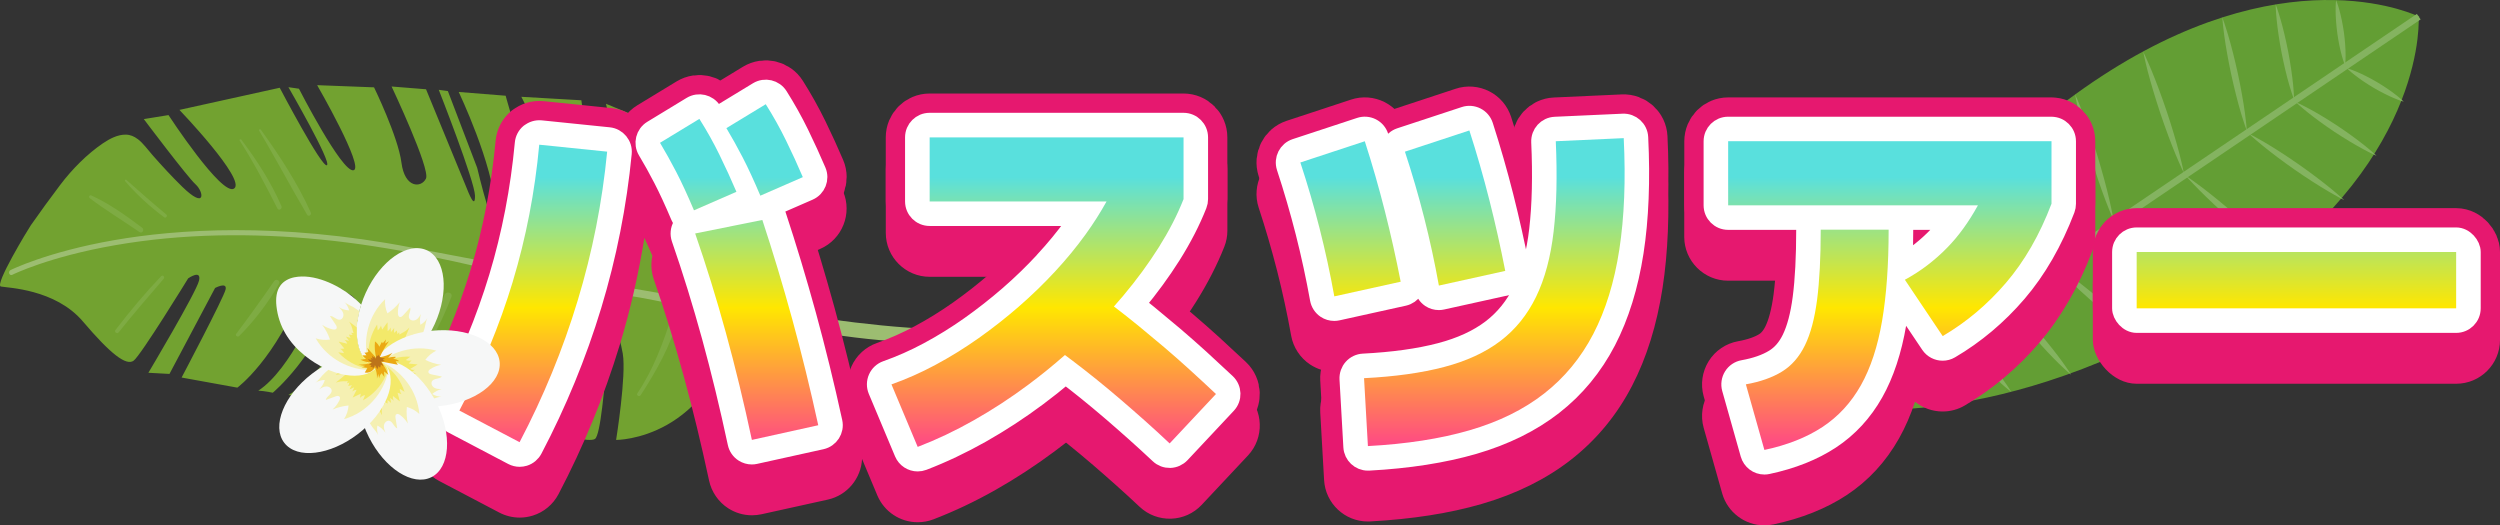 <?xml version="1.0" encoding="UTF-8"?>
<svg id="_レイヤー_2" data-name="レイヤー 2" xmlns="http://www.w3.org/2000/svg" xmlns:xlink="http://www.w3.org/1999/xlink" viewBox="0 0 712.71 149.77">
  <rect x="0" y="0" width="712.71" height="149.77" fill="#333333" stroke="none"/>
  <defs>
    <style>
      .cls-1 {
        fill: #f6f7f7;
      }

      .cls-1, .cls-2, .cls-3, .cls-4, .cls-5, .cls-6, .cls-7, .cls-8, .cls-9, .cls-10, .cls-11, .cls-12, .cls-13, .cls-14, .cls-15, .cls-16, .cls-17, .cls-18, .cls-19, .cls-20, .cls-21, .cls-22, .cls-23 {
        stroke-width: 0px;
      }

      .cls-2 {
        fill: #639e34;
      }

      .cls-3 {
        fill: url(#_名称未設定グラデーション_99-11);
      }

      .cls-4 {
        fill: #f3e96a;
      }

      .cls-5 {
        fill: url(#_名称未設定グラデーション_99-5);
      }

      .cls-6 {
        fill: url(#_名称未設定グラデーション_99-10);
      }

      .cls-7 {
        fill: #bc741a;
      }

      .cls-8 {
        fill: url(#_名称未設定グラデーション_99-4);
      }

      .cls-9 {
        fill: #9cbd71;
      }

      .cls-10 {
        fill: #84b360;
      }

      .cls-11 {
        fill: url(#_名称未設定グラデーション_99);
      }

      .cls-24 {
        stroke: #fff;
        stroke-width: 5px;
      }

      .cls-24, .cls-25 {
        fill: none;
        stroke-linecap: round;
        stroke-linejoin: round;
      }

      .cls-25 {
        stroke: #e6186f;
        stroke-width: 16px;
      }

      .cls-12 {
        fill: url(#_名称未設定グラデーション_99-6);
      }

      .cls-13 {
        fill: url(#_名称未設定グラデーション_99-3);
      }

      .cls-14 {
        fill: url(#_名称未設定グラデーション_99-9);
      }

      .cls-15 {
        fill: #e6186f;
      }

      .cls-16 {
        fill: url(#_名称未設定グラデーション_99-2);
      }

      .cls-17 {
        fill: #fff;
      }

      .cls-18 {
        fill: #eba913;
      }

      .cls-19 {
        fill: #7eab43;
      }

      .cls-20 {
        fill: url(#_名称未設定グラデーション_99-8);
      }

      .cls-21 {
        fill: #f5f0b2;
      }

      .cls-22 {
        fill: #72a230;
      }

      .cls-23 {
        fill: url(#_名称未設定グラデーション_99-7);
      }
    </style>
    <linearGradient id="_名称未設定グラデーション_99" data-name="名称未設定グラデーション 99" x1="152.03" y1="126.47" x2="152.03" y2="50.51" gradientUnits="userSpaceOnUse">
      <stop offset="0" stop-color="#ff4b83"/>
      <stop offset=".51" stop-color="#ffe700"/>
      <stop offset="1" stop-color="#59e0dd"/>
    </linearGradient>
    <linearGradient id="_名称未設定グラデーション_99-2" data-name="名称未設定グラデーション 99" x1="215.72" y1="126.47" x2="215.72" y2="50.51" xlink:href="#_名称未設定グラデーション_99"/>
    <linearGradient id="_名称未設定グラデーション_99-3" data-name="名称未設定グラデーション 99" x1="199.06" y1="126.47" x2="199.06" y2="50.51" xlink:href="#_名称未設定グラデーション_99"/>
    <linearGradient id="_名称未設定グラデーション_99-4" data-name="名称未設定グラデーション 99" x1="217.98" y1="126.47" x2="217.98" y2="50.51" xlink:href="#_名称未設定グラデーション_99"/>
    <linearGradient id="_名称未設定グラデーション_99-5" data-name="名称未設定グラデーション 99" x1="300.39" y1="126.47" x2="300.39" y2="50.51" xlink:href="#_名称未設定グラデーション_99"/>
    <linearGradient id="_名称未設定グラデーション_99-6" data-name="名称未設定グラデーション 99" x1="414.82" y1="126.47" x2="414.82" y2="50.51" xlink:href="#_名称未設定グラデーション_99"/>
    <linearGradient id="_名称未設定グラデーション_99-7" data-name="名称未設定グラデーション 99" x1="385.01" y1="126.47" x2="385.01" y2="50.51" xlink:href="#_名称未設定グラデーション_99"/>
    <linearGradient id="_名称未設定グラデーション_99-8" data-name="名称未設定グラデーション 99" x1="426" y1="126.47" x2="426" y2="50.51" xlink:href="#_名称未設定グラデーション_99"/>
    <linearGradient id="_名称未設定グラデーション_99-9" data-name="名称未設定グラデーション 99" x1="518.08" y1="126.47" x2="518.08" y2="50.51" xlink:href="#_名称未設定グラデーション_99"/>
    <linearGradient id="_名称未設定グラデーション_99-10" data-name="名称未設定グラデーション 99" x1="538.76" y1="126.47" x2="538.76" y2="50.51" xlink:href="#_名称未設定グラデーション_99"/>
    <linearGradient id="_名称未設定グラデーション_99-11" data-name="名称未設定グラデーション 99" x1="654.67" y1="126.47" x2="654.67" y2="50.51" xlink:href="#_名称未設定グラデーション_99"/>
  </defs>
  <g id="title_bustour">
    <g>
      <path class="cls-2" d="M689.54,4.95l.2-.14s-.09-.04-.21-.1c0-.14-.01-.24-.01-.24l-.2.14c-4.36-1.97-42.86-17.46-97.72,22.31-58.31,42.28-66.51,89.18-66.51,89.18,0,0,44.75,7.95,106.22-29.57,57.79-35.28,58.37-76.74,58.23-81.58Z"/>
      <rect class="cls-10" x="507.99" y="59.45" width="198.62" height="1.9" transform="translate(70.63 351) rotate(-34.11)"/>
      <path class="cls-10" d="M665.98.03s.48,1.12.94,2.84c.48,1.72.96,4.02,1.29,6.35.32,2.33.48,4.68.48,6.47.02,1.78-.14,2.99-.14,2.99,0,0-.48-1.12-.94-2.84-.48-1.72-.96-4.02-1.28-6.35-.31-2.33-.48-4.68-.48-6.47-.02-1.78.14-2.99.14-2.99Z"/>
      <path class="cls-10" d="M648.76,1.27s.64,1.63,1.35,4.13c.73,2.5,1.54,5.85,2.2,9.24.65,3.39,1.15,6.81,1.41,9.4.27,2.58.28,4.34.28,4.34,0,0-.64-1.63-1.36-4.13-.73-2.5-1.54-5.85-2.2-9.24-.65-3.39-1.15-6.81-1.4-9.4-.27-2.58-.29-4.34-.29-4.34Z"/>
      <path class="cls-10" d="M633.55,4.96s.19.49.48,1.35c.27.87.71,2.1,1.14,3.59.89,2.98,1.92,7,2.8,11.04.87,4.05,1.59,8.13,2.01,11.21.22,1.54.33,2.84.44,3.74.09.91.12,1.43.12,1.43,0,0-.19-.49-.48-1.35-.27-.87-.71-2.1-1.15-3.59-.89-2.98-1.92-7-2.8-11.04-.87-4.05-1.59-8.13-2.01-11.21-.22-1.54-.33-2.84-.44-3.74-.09-.91-.12-1.43-.12-1.43Z"/>
      <path class="cls-10" d="M610.97,14.68s.26.51.67,1.43c.39.92,1.01,2.22,1.66,3.81,1.32,3.17,2.92,7.45,4.38,11.78,1.45,4.33,2.75,8.71,3.61,12.03.44,1.66.73,3.07.97,4.04.22.98.32,1.55.32,1.55,0,0-.26-.51-.67-1.43-.39-.92-1.01-2.22-1.66-3.81-1.32-3.17-2.92-7.45-4.37-11.78-1.44-4.33-2.75-8.71-3.61-12.03-.44-1.66-.73-3.06-.97-4.04-.22-.98-.32-1.55-.32-1.55Z"/>
      <path class="cls-10" d="M591.59,26.92s.25.53.65,1.48c.38.95.97,2.3,1.58,3.94,1.26,3.28,2.78,7.7,4.15,12.17,1.36,4.47,2.58,8.98,3.37,12.41.41,1.71.67,3.15.89,4.15.2,1.01.29,1.59.29,1.59,0,0-.25-.53-.65-1.48-.38-.95-.97-2.3-1.58-3.94-1.26-3.28-2.77-7.7-4.15-12.17-1.36-4.47-2.58-8.98-3.37-12.41-.41-1.71-.67-3.15-.9-4.15-.2-1.01-.29-1.59-.29-1.59Z"/>
      <path class="cls-10" d="M574.06,41.02s.25.5.64,1.38c.37.89.96,2.14,1.56,3.68,1.24,3.06,2.74,7.19,4.1,11.36,1.34,4.18,2.54,8.41,3.32,11.61.4,1.6.66,2.96.88,3.9.2.95.29,1.49.29,1.49,0,0-.25-.5-.64-1.38-.37-.89-.96-2.14-1.57-3.68-1.24-3.06-2.74-7.19-4.09-11.37-1.34-4.18-2.54-8.41-3.32-11.61-.4-1.6-.66-2.96-.88-3.9-.2-.94-.29-1.49-.29-1.49Z"/>
      <path class="cls-10" d="M557.61,57.55s.28.37.73,1.05c.43.68,1.1,1.64,1.81,2.82,1.44,2.36,3.22,5.58,4.87,8.87,1.63,3.29,3.13,6.65,4.14,9.23.52,1.28.88,2.39,1.16,3.14.27.76.4,1.21.4,1.21,0,0-.28-.37-.73-1.05-.43-.68-1.1-1.63-1.81-2.82-1.44-2.36-3.22-5.58-4.86-8.87-1.63-3.29-3.13-6.65-4.14-9.23-.52-1.28-.88-2.39-1.16-3.14-.27-.76-.4-1.21-.4-1.21Z"/>
      <path class="cls-10" d="M546.54,71.43s.93,1.22,2.1,3.15c1.18,1.93,2.62,4.57,3.91,7.27,1.28,2.71,2.43,5.49,3.18,7.62.76,2.13,1.12,3.62,1.12,3.62,0,0-.93-1.22-2.1-3.15-1.19-1.93-2.62-4.57-3.91-7.27-1.28-2.71-2.43-5.49-3.18-7.62-.76-2.13-1.12-3.62-1.12-3.62Z"/>
      <path class="cls-10" d="M535.8,88.61s.8.63,1.79,1.7c1,1.07,2.2,2.58,3.28,4.18,1.06,1.61,2,3.3,2.6,4.63.61,1.33.88,2.31.88,2.31,0,0-.8-.62-1.79-1.7-1-1.07-2.2-2.58-3.27-4.18-1.06-1.61-2-3.3-2.6-4.63-.61-1.33-.88-2.31-.88-2.31Z"/>
      <path class="cls-10" d="M685.28,28.99s-1.17-.32-2.81-1.02c-1.64-.69-3.75-1.75-5.78-2.93-2.02-1.2-3.97-2.53-5.37-3.63-1.41-1.09-2.26-1.96-2.26-1.96,0,0,1.18.32,2.81,1.02,1.64.69,3.75,1.75,5.78,2.94,2.02,1.2,3.97,2.53,5.37,3.63,1.41,1.09,2.26,1.96,2.26,1.96Z"/>
      <path class="cls-10" d="M677.5,44.41s-1.61-.69-3.89-1.94c-2.29-1.23-5.25-3.01-8.13-4.91-2.87-1.92-5.66-3.96-7.68-5.59-2.03-1.62-3.29-2.84-3.29-2.84,0,0,1.61.69,3.9,1.93,2.29,1.23,5.25,3.01,8.13,4.92,2.87,1.92,5.66,3.96,7.68,5.59,2.03,1.62,3.29,2.84,3.29,2.84Z"/>
      <path class="cls-10" d="M668.24,57.02s-.47-.23-1.27-.66c-.79-.45-1.95-1.05-3.28-1.85-2.69-1.58-6.17-3.81-9.57-6.17-3.39-2.37-6.7-4.87-9.11-6.84-1.21-.97-2.18-1.86-2.87-2.44-.69-.6-1.06-.97-1.06-.97,0,0,.47.23,1.27.66.79.45,1.95,1.05,3.29,1.85,2.69,1.58,6.17,3.81,9.57,6.18,3.39,2.37,6.7,4.87,9.11,6.84,1.21.98,2.18,1.85,2.87,2.44.69.6,1.06.96,1.06.96Z"/>
      <path class="cls-10" d="M650.57,74.12s-.48-.31-1.3-.9c-.81-.6-1.99-1.41-3.35-2.45-2.74-2.07-6.28-4.96-9.72-7.96-3.43-3.01-6.77-6.14-9.18-8.57-1.22-1.21-2.18-2.28-2.88-3-.69-.73-1.06-1.17-1.06-1.17,0,0,.49.31,1.3.89.81.6,1.99,1.41,3.35,2.45,2.74,2.07,6.28,4.96,9.72,7.96,3.43,3.01,6.76,6.14,9.18,8.57,1.22,1.21,2.18,2.28,2.88,3,.69.73,1.06,1.17,1.06,1.17Z"/>
      <path class="cls-10" d="M631.81,87.29s-.5-.31-1.35-.88c-.84-.59-2.07-1.39-3.49-2.43-2.85-2.05-6.55-4.91-10.15-7.89-3.59-2.99-7.09-6.09-9.63-8.51-1.28-1.2-2.29-2.27-3.03-2.98-.72-.73-1.12-1.17-1.12-1.17,0,0,.5.31,1.35.88.84.59,2.07,1.39,3.49,2.43,2.85,2.05,6.55,4.91,10.15,7.89,3.59,2.99,7.09,6.09,9.63,8.52,1.28,1.2,2.3,2.26,3.03,2.98.72.73,1.12,1.17,1.12,1.17Z"/>
      <path class="cls-10" d="M612.05,98.04s-.47-.29-1.27-.84c-.78-.56-1.94-1.32-3.26-2.31-2.66-1.96-6.1-4.69-9.44-7.54-3.33-2.86-6.57-5.83-8.91-8.16-1.18-1.15-2.11-2.17-2.79-2.86-.66-.7-1.03-1.12-1.03-1.12,0,0,.47.29,1.27.84.78.56,1.94,1.32,3.26,2.31,2.66,1.96,6.1,4.69,9.44,7.54,3.33,2.86,6.56,5.83,8.91,8.16,1.18,1.15,2.11,2.17,2.79,2.86.66.7,1.03,1.12,1.03,1.12Z"/>
      <path class="cls-10" d="M590.46,106.85s-.36-.29-.97-.83c-.59-.55-1.47-1.31-2.45-2.28-1.99-1.93-4.51-4.6-6.92-7.37-2.4-2.78-4.69-5.66-6.31-7.91-.82-1.11-1.44-2.09-1.91-2.75-.45-.67-.69-1.08-.69-1.08,0,0,.36.29.97.83.59.55,1.47,1.31,2.45,2.28,1.99,1.93,4.51,4.6,6.92,7.38,2.4,2.78,4.69,5.67,6.31,7.91.82,1.11,1.44,2.09,1.91,2.75.45.67.69,1.08.69,1.08Z"/>
      <path class="cls-10" d="M573.38,111.72s-1.24-.9-2.91-2.43c-1.68-1.51-3.8-3.64-5.81-5.87-2-2.24-3.88-4.57-5.21-6.41-1.33-1.83-2.1-3.16-2.1-3.16,0,0,1.24.9,2.91,2.43,1.68,1.51,3.8,3.64,5.81,5.87,2,2.24,3.88,4.58,5.2,6.41,1.33,1.83,2.1,3.15,2.1,3.15Z"/>
      <path class="cls-10" d="M553.4,115.01s-.8-.63-1.79-1.7c-1-1.07-2.2-2.58-3.28-4.18-1.06-1.61-2-3.3-2.6-4.63-.61-1.33-.88-2.31-.88-2.31,0,0,.8.62,1.79,1.7,1,1.07,2.2,2.58,3.27,4.18,1.06,1.61,2,3.3,2.6,4.63.61,1.33.88,2.31.88,2.31Z"/>
    </g>
    <g>
      <path class="cls-22" d="M39.24,39.64c-.98-.75-2.08-1.24-3.37-1.26-2.31-.03-4.55,1.13-6.57,2.5-4.47,3.05-8.74,7.34-12.14,11.84-2.81,3.72-5.66,7.62-8.37,11.5-.71,1.02-10.45,17.04-8.54,17.46,1.81.39,15.49.66,23.4,9.98,7.92,9.32,12.36,12.71,14.45,11.16,2.09-1.55,15.54-23.46,15.54-23.46,0,0,3.84-2.68,3.1.63-.74,3.3-14.44,26.28-14.44,26.28l6.01.33,13-24.5s3.51-1.87,3,.43c-.51,2.31-12.54,25.1-12.54,25.1l15.89,2.88s10.9-7.98,19.03-28.94c1.47-2.58,6.67-2.78,5.55.8-1.12,3.58-9.37,23.02-18.6,29,2.01.12,4.13.59,4.13.59,0,0,12.47-10.44,18.19-28.11-.69.31,2.16-1.82,4.95,1,2.79,2.82-8.13,21.55-18.68,27.76l15.92,2.29,13.15-25.61s3.71-3.56,2.08,1.05c-1.64,4.6-12.35,24.97-12.35,24.97l14.57,1.46s10.06-10.16,14.22-22.86c4.17-12.7,3.54,1.51-.99,9.85-4.54,8.34-7.87,14.22-7.87,14.22l13.25,2.3s8.32-18.75,9.21-22.35c.9-3.6,7.22-7.9,5.24-1.31-1.97,6.58-9.43,25.26-9.43,25.26l3.17.46,8.15-24.43s2.5-1.88,1.91,2.08c-.59,3.96-8.21,24.24-8.21,24.24l12.64.57,4.02-20.37s3.23-5.95,3.49.19c.26,6.14-4.12,19.41-4.12,19.41,0,0,7.69,2.12,9.31,1.12,1.62-1,2.7-14.74,3.71-24.98,1.01-10.24,3.17-5.58,4.24.64,1.06,6.22-1.9,24.61-1.9,24.61,0,0,27.19.22,34.6-35.1,1.77-11.39,4.3-36.8-24.52-54.98.83,11.45.87,27.1-2.82,28.31-3.69,1.21-2.28-30.82-2.28-30.82l-7.87-3.24s6.5,27.32,1.8,28.95c-4.7,1.64-8.82-29.95-8.82-29.95l-17.11-.99s14.09,26.88,8.96,28.79c-5.14,1.91-13.43-29.1-13.43-29.1l-13.39-1.07s9.89,20.65,10.49,33.4c.6,12.75-5.22-11.78-5.22-11.78l-8.35-21.87-2.6-.36s10.29,26.16,10.33,30.18c.04,4.01-1.72-.51-2.71-2.99-.99-2.48-11.25-27.35-11.25-27.35l-9.82-.79s11.13,23.53,9.8,26.25c-1.33,2.72-6.05,2.8-6.99-4.55-.94-7.35-7.81-21.46-7.81-21.46l-16.22-.62s13.68,23.71,10.34,24.27c-3.34.57-15.53-23.26-15.53-23.26l-3-.43s12.42,21.46,10.97,22.25c-1.45.78-13.45-22.09-13.45-22.09l-28.59,6.31s19.02,19.85,15.62,22.4c-3.4,2.55-18.74-20.92-18.74-20.92l-7.04,1.14s12.41,16.5,14.77,18.62c2.36,2.12,3.07,7.4-3.89.59-2.92-2.86-5.7-5.88-8.42-8.97-1.33-1.51-2.61-3.35-4.19-4.55Z"/>
      <path class="cls-9" d="M275.39,94.07c-1.93-1-6.29-.31-7.81-.3-2.89.02-5.78-.15-8.66-.36-10.12-.71-20.19-2.06-30.22-3.48-37.39-5.29-74.54-12.3-111.63-19.41-37.92-7.28-66.89-5.13-84.52-2.06-19.14,3.34-29.46,8.49-29.56,8.54-.33.17-.49.61-.36.98.14.37.52.54.85.37.1-.05,10.3-5.13,29.29-8.44,19.47-3.39,39.27-3.52,58.7-1.62,20.33,1.99,40.31,6.51,60.12,11.45,11.75,2.93,23.33,3.45,35.14,5.9,14.29,2.97,28.61,5.84,42.97,8.43,9.31,1.68,18.71,2.87,28.17,3.43,4.46.26,9.2.8,13.68.33,1.37-.14,7.83-1.68,3.83-3.76Z"/>
      <path class="cls-19" d="M73.87,37.26c4.74,7.88,8.99,16.04,13.68,23.94.41.69,1.37.09,1.05-.62-3.75-8.35-8.89-16.21-14.25-23.61-.21-.29-.68-.03-.49.28h0Z"/>
      <path class="cls-19" d="M68.33,40.08c4.04,6.23,7.38,12.74,10.75,19.34.4.78,1.49.1,1.15-.67-2.94-6.77-6.99-13.07-11.44-18.94-.2-.27-.66-.03-.47.27h0Z"/>
      <path class="cls-19" d="M35.67,51.64c3.3,3.86,7.08,7.29,11.15,10.32.46.34,1.05-.43.61-.79-3.87-3.22-7.63-6.55-11.41-9.88-.24-.21-.55.11-.35.35h0Z"/>
      <path class="cls-19" d="M25.61,56.51c4.53,3.45,9.49,6.42,14.18,9.66.78.54,1.47-.71.73-1.25-4.51-3.39-9.31-6.84-14.45-9.19-.54-.25-.93.43-.46.79h0Z"/>
      <path class="cls-19" d="M33.78,94.8c4.17-5.21,8.52-10.28,12.89-15.33.43-.5-.27-1.21-.73-.73-4.66,4.88-8.94,10.02-13.05,15.37-.39.5.48,1.18.88.68h0Z"/>
      <path class="cls-19" d="M68.17,95.81c4.4-4.38,8.27-9.49,11.36-14.86.52-.9-.8-1.64-1.38-.8-3.5,5.1-7.1,10.08-10.81,15.02-.37.49.41,1.05.83.64h0Z"/>
      <path class="cls-19" d="M98.69,101.97c5.38-6.46,9.54-14.07,13.23-21.59.47-.96-.97-1.8-1.44-.84-3.67,7.63-7.98,14.86-11.87,22.37-.02.04.04.1.07.06h0Z"/>
      <path class="cls-19" d="M115.45,108.57c5.44-7.43,9.95-15.32,13.24-23.93.48-1.25-1.51-1.76-1.99-.55-3.32,8.35-7.1,16.49-11.77,24.17-.21.34.3.62.53.31h0Z"/>
      <path class="cls-19" d="M141.44,41.51c3.15,10.15,5.4,20.55,8.53,30.71.36,1.18,2.07.69,1.83-.5-2.1-10.46-5.99-20.43-9.88-30.33-.11-.29-.57-.18-.47.13h0Z"/>
      <path class="cls-19" d="M162.78,45.82c2.88,9.2,4.91,18.3,6.38,27.83.11.68,1.23.52,1.2-.16-.51-9.56-2.94-19.24-7.05-27.9-.14-.3-.63-.09-.54.23h0Z"/>
      <path class="cls-19" d="M167.65,110.58c2.37-7.42,4.17-15.17,6.04-22.73.27-1.1-1.3-1.5-1.67-.46-2.64,7.32-4.84,15.26-5.68,23.02-.08.78,1.09.86,1.31.18h0Z"/>
      <path class="cls-19" d="M191.79,53.41c2.58,7.86,3.03,15.95,1.94,24.12-.11.8,1.31,1,1.43.19,1.18-8.43.24-16.52-2.73-24.49-.15-.39-.77-.23-.63.17h0Z"/>
      <path class="cls-19" d="M182.64,112.67c4.54-7.02,8.42-13.9,10.72-21.99.34-1.21-1.5-1.71-1.88-.52-2.39,7.57-5.3,15.35-9.78,21.96-.39.57.55,1.13.93.54h0Z"/>
    </g>
    <g>
      <path class="cls-15" d="M240.37,54.6c-1.54-3.61-3.24-7.33-5.06-11.05-1.9-3.89-4.07-7.76-6.42-11.51-3.61-5.74-11.27-7.54-17.07-4.02l-6.43,3.91c-3.79-2.06-8.57-2.11-12.49.27l-11.22,6.82c-1.02.62-1.9,1.37-2.67,2.2-1.4-.75-2.96-1.25-4.63-1.42l-19.38-1.98c-3.33-.33-6.61.65-9.2,2.78-2.56,2.1-4.2,5.2-4.5,8.5-1.17,12.61-3.54,24.9-7.05,36.53-3.53,11.68-8.34,23.3-14.31,34.55-1.57,2.96-1.89,6.34-.9,9.55.98,3.15,3.21,5.84,6.13,7.37l17.16,9.02c1.79.94,3.8,1.44,5.82,1.44,1.26,0,2.51-.19,3.71-.56,3.19-.99,5.8-3.17,7.36-6.12,7.15-13.61,13.02-27.91,17.45-42.5,3.03-10,5.37-20.23,7.03-30.56.72,1.56,1.49,3.26,2.28,5.11-.47,2.21-.34,4.53.41,6.71,3.04,8.78,5.9,18.03,8.5,27.48,2.6,9.49,5.04,19.54,7.26,29.89.69,3.23,2.68,6.11,5.46,7.9,2.02,1.3,4.36,1.99,6.76,1.99.91,0,1.82-.1,2.7-.29l18.92-4.18c5.61-1.24,9.49-6.1,9.77-11.58l4.35,10.37c1.96,4.65,6.48,7.66,11.53,7.66,1.53,0,3.04-.28,4.48-.83,5.9-2.27,11.85-5.08,17.68-8.38,5.74-3.25,11.4-6.94,16.82-10.98,1.1-.82,2.19-1.65,3.29-2.51.23.19.47.38.7.56,2.21,1.78,4.43,3.63,6.59,5.48,2.18,1.87,4.47,3.87,6.8,5.95,2.27,2.02,4.6,4.15,6.9,6.32,2.43,2.28,5.61,3.48,8.96,3.38,3.34-.11,6.43-1.51,8.72-3.94l13.2-14.08c4.7-5.02,4.45-12.94-.56-17.65-2.5-2.35-5.05-4.71-7.58-7.02-2.56-2.33-5.13-4.59-7.65-6.73-1.62-1.37-3.21-2.71-4.77-4,2.06-2.77,3.97-5.56,5.73-8.35,3.34-5.31,6.06-10.62,8.09-15.77.58-1.46.87-3.01.87-4.58v-17.6c0-6.89-5.61-12.5-12.5-12.5h-72.38c-6.89,0-12.5,5.61-12.5,12.5v18.26c0,6.89,5.61,12.5,12.5,12.5h25.61c-2.64,2.78-5.46,5.48-8.41,8.04-3.35,2.91-6.88,5.68-10.5,8.24-3.57,2.52-7.25,4.8-10.95,6.78-3.59,1.92-7.22,3.53-10.78,4.78-3.24,1.14-5.9,3.59-7.29,6.72-.11.26-.2.52-.3.78-1.44-5.98-2.95-11.88-4.52-17.6-2.28-8.3-4.7-16.46-7.22-24.32l3.19-1.39c6.26-2.73,9.18-10.07,6.5-16.36Z"/>
      <path class="cls-15" d="M366.8,43.45c-6.55,2.16-10.12,9.24-7.96,15.78,1.96,5.94,3.72,12.01,5.26,18.03,1.54,6.04,2.88,12.25,3.99,18.44.6,3.33,2.56,6.31,5.37,8.19,2.06,1.37,4.46,2.1,6.93,2.1.91,0,1.82-.1,2.7-.29l.16-.04c-1.38.69-2.64,1.63-3.68,2.79-2.21,2.46-3.37,5.76-3.19,9.07l1.1,19.36c.38,6.61,5.86,11.79,12.48,11.79.24,0,.48,0,.67-.02,11.91-.64,22.61-2.31,31.81-4.99,9.82-2.86,18.37-7.09,25.42-12.6,7.23-5.64,13.1-12.73,17.43-21.1,4.13-7.96,7.05-17.34,8.68-27.88,1.55-10.03,2.02-21.57,1.4-34.31-.33-6.84-6.21-12.17-13.05-11.88l-19.36.88c-5.29.24-9.66,3.75-11.26,8.49-.3-.97-.6-1.95-.91-2.91-1.01-3.15-3.29-5.81-6.22-7.31-2.94-1.5-6.43-1.77-9.59-.74l-17.46,5.75c-.83-.76-1.75-1.42-2.76-1.93-2.94-1.5-6.43-1.77-9.59-.74l-18.37,6.05ZM402,101.52c.56-.12,1.1-.29,1.62-.48.73.45,1.5.83,2.29,1.12-4.67,1.03-10.12,1.73-16.24,2.09l12.33-2.72Z"/>
      <path class="cls-15" d="M503.33,101.97c-.74,1.51-1.41,2.04-1.86,2.32-.96.59-2.77,1.41-5.94,1.98-3.47.62-6.54,2.69-8.4,5.67-1.87,2.98-2.39,6.64-1.44,10.03l5.28,18.7c1.51,5.36,6.46,9.1,12.03,9.1.87,0,1.75-.09,2.61-.28,8.03-1.71,15.03-4.52,20.82-8.33,6.17-4.06,11.2-9.51,14.96-16.19,1.77-3.14,3.29-6.63,4.55-10.45,2.2,1.79,4.97,2.79,7.88,2.79,2.22,0,4.41-.59,6.32-1.72,7.91-4.64,15.04-10.64,21.2-17.83,6.19-7.23,11.3-16.06,15.17-26.24.54-1.42.82-2.92.82-4.44v-17.82c0-6.89-5.61-12.5-12.5-12.5h-92.18c-6.89,0-12.5,5.61-12.5,12.5v18.26c0,6.89,5.61,12.5,12.5,12.5h13.83c-.12,4.99-.41,9.29-.87,12.83-.65,4.96-1.61,7.69-2.3,9.11Z"/>
      <rect class="cls-15" x="596.63" y="68.34" width="116.08" height="41.06" rx="12.5" ry="12.5"/>
    </g>
    <g>
      <g>
        <path class="cls-17" d="M150.88,37.78c-.93.76-1.51,1.87-1.62,3.06-1.22,13.14-3.69,25.96-7.36,38.11-3.68,12.17-8.69,24.28-14.9,35.99-.56,1.06-.68,2.29-.32,3.44.35,1.14,1.15,2.1,2.21,2.66l17.16,9.02c.65.34,1.37.52,2.09.52.45,0,.9-.07,1.34-.2,1.14-.35,2.09-1.15,2.65-2.2,6.92-13.16,12.6-26.99,16.88-41.1,4.28-14.11,7.17-28.71,8.59-43.39.24-2.46-1.56-4.66-4.02-4.91l-19.36-1.98c-1.2-.12-2.39.24-3.32,1Z"/>
        <path class="cls-17" d="M194.27,64.33c-.65,1.13-.77,2.48-.35,3.71,3.11,8.96,6.02,18.38,8.66,27.99,2.64,9.64,5.12,19.84,7.36,30.33.25,1.17.96,2.2,1.97,2.84.73.47,1.58.71,2.43.71.32,0,.65-.04.97-.11l18.92-4.18c2.42-.54,3.96-2.93,3.43-5.35-2.28-10.45-4.8-20.71-7.48-30.48-2.69-9.8-5.58-19.38-8.59-28.49-.28-.85-.8-1.55-1.45-2.08l10.53-4.59c2.26-.99,3.31-3.62,2.34-5.89-1.49-3.49-3.13-7.08-4.88-10.67-1.78-3.64-3.8-7.26-6.01-10.76-1.31-2.08-4.04-2.72-6.15-1.45l-11.22,6.82c-.21.13-.39.27-.56.43-.33-.54-.65-1.08-.99-1.62-1.31-2.08-4.04-2.72-6.15-1.45l-11.22,6.82c-2.11,1.29-2.79,4.04-1.52,6.16,1.49,2.48,3,5.19,4.48,8.06,1.47,2.84,3.13,6.42,4.91,10.63.28.67.74,1.24,1.29,1.69-.27.28-.52.57-.72.92ZM211.75,58.8c.44-.19.81-.46,1.15-.76.18.3.38.58.62.84l-3.63.73,1.85-.81Z"/>
        <path class="cls-17" d="M297.48,74.34c-3.11,3.35-6.47,6.61-9.99,9.67-3.55,3.08-7.29,6.02-11.14,8.74-3.83,2.71-7.8,5.16-11.79,7.3-3.95,2.12-7.96,3.89-11.91,5.28-1.17.41-2.12,1.29-2.62,2.42-.5,1.13-.52,2.42-.04,3.57l7.48,17.82c.72,1.72,2.39,2.76,4.15,2.76.54,0,1.08-.1,1.61-.3,5.53-2.12,11.12-4.77,16.61-7.87,5.45-3.08,10.83-6.59,15.98-10.43,2.68-2,5.35-4.11,7.97-6.32,1.93,1.47,3.88,3,5.82,4.56,2.28,1.84,4.55,3.73,6.77,5.63,2.23,1.91,4.56,3.95,6.92,6.05,2.34,2.08,4.71,4.26,7.06,6.46.87.82,2.02,1.25,3.22,1.22,1.19-.04,2.32-.55,3.14-1.42l13.2-14.08c1.7-1.81,1.61-4.65-.2-6.36-2.47-2.32-4.99-4.65-7.48-6.93-2.5-2.27-5-4.47-7.43-6.54-2.49-2.11-4.96-4.17-7.32-6.1-1.13-.92-2.28-1.85-3.44-2.76,3.79-4.55,7.19-9.21,10.12-13.85,3.07-4.88,5.57-9.74,7.42-14.45.21-.52.31-1.08.31-1.65v-17.6c0-2.49-2.01-4.5-4.5-4.5h-72.38c-2.49,0-4.5,2.01-4.5,4.5v18.26c0,2.49,2.01,4.5,4.5,4.5h42.38c-.52.76-1.05,1.52-1.59,2.27-2.45,3.4-5.26,6.81-8.34,10.13Z"/>
        <path class="cls-17" d="M401.66,63.21c1.58,6.23,2.97,12.62,4.11,18.99.22,1.21.92,2.27,1.93,2.95.75.5,1.61.75,2.5.75.32,0,.65-.04.97-.11l18.92-4.18c2.39-.53,3.92-2.86,3.45-5.26-1.33-6.78-2.86-13.63-4.56-20.37-1.71-6.75-3.66-13.54-5.8-20.19-.37-1.14-1.17-2.09-2.24-2.63-1.07-.54-2.31-.64-3.45-.26l-18.37,6.05c-2.36.78-3.64,3.32-2.87,5.68,2.01,6.11,3.83,12.36,5.41,18.57Z"/>
        <path class="cls-17" d="M366.43,47.73c2.01,6.11,3.83,12.36,5.41,18.57,1.58,6.22,2.96,12.61,4.11,18.99.22,1.21.92,2.27,1.93,2.95.75.5,1.61.75,2.5.75.32,0,.65-.04.97-.11l18.92-4.18c2.39-.53,3.91-2.86,3.45-5.26-1.33-6.78-2.86-13.64-4.56-20.37-1.71-6.74-3.66-13.53-5.8-20.19-.37-1.14-1.17-2.09-2.24-2.63-1.07-.54-2.31-.64-3.45-.26l-18.37,6.05c-2.36.78-3.64,3.32-2.87,5.68Z"/>
        <path class="cls-17" d="M433.87,82.63c-2.17,4.47-5.15,8.17-8.85,10.98-3.79,2.89-8.67,5.13-14.48,6.65-6.08,1.6-13.45,2.62-21.9,3.05-1.2.06-2.32.59-3.12,1.49-.8.89-1.21,2.07-1.15,3.26l1.1,19.36c.14,2.39,2.12,4.25,4.49,4.25.08,0,.16,0,.24,0,11.3-.6,21.39-2.18,30-4.68,8.84-2.57,16.49-6.35,22.74-11.22,6.32-4.92,11.45-11.14,15.25-18.47,3.73-7.19,6.38-15.74,7.88-25.42,1.47-9.49,1.91-20.5,1.31-32.7-.12-2.48-2.24-4.38-4.7-4.27l-19.36.88c-2.48.11-4.4,2.21-4.29,4.7.43,9.54.23,17.94-.58,24.97-.78,6.76-2.32,12.54-4.58,17.2Z"/>
        <path class="cls-17" d="M584.85,35.77h-92.18c-2.49,0-4.5,2.01-4.5,4.5v18.26c0,2.49,2.01,4.5,4.5,4.5h22.62c-.45.7-.72,1.53-.72,2.43,0,7.75-.34,14.29-1.01,19.44-.63,4.84-1.66,8.74-3.05,11.59-1.24,2.54-2.83,4.38-4.86,5.62-2.25,1.38-5.19,2.41-8.72,3.04-1.25.22-2.35.96-3.02,2.04-.67,1.08-.86,2.39-.52,3.61l5.28,18.7c.56,1.97,2.35,3.28,4.33,3.28.31,0,.63-.03.94-.1,7.05-1.5,13.13-3.92,18.09-7.19,5.09-3.35,9.26-7.87,12.39-13.43h0c3.03-5.38,5.24-12.05,6.56-19.82.33-1.95.62-4.01.87-6.16l8.23,12.26c.87,1.29,2.29,1.99,3.74,1.99.78,0,1.56-.2,2.27-.62,7.14-4.19,13.6-9.62,19.18-16.13,5.59-6.52,10.22-14.56,13.77-23.88.19-.51.29-1.05.29-1.6v-17.82c0-2.49-2.01-4.5-4.5-4.5ZM542.21,63.03h13.46c-1.17,1.58-2.39,3.01-3.64,4.3-2.82,2.91-5.95,5.4-9.3,7.42.13-2.97.2-6.06.2-9.29,0-.9-.27-1.73-.72-2.43Z"/>
        <rect class="cls-17" x="604.63" y="67.34" width="100.08" height="25.06" rx="4.5" ry="4.5"/>
      </g>
      <g>
        <path class="cls-25" d="M150.88,37.78c-.93.76-1.51,1.87-1.62,3.06-1.22,13.14-3.69,25.96-7.36,38.11-3.68,12.17-8.69,24.28-14.9,35.99-.56,1.06-.68,2.29-.32,3.44.35,1.14,1.15,2.1,2.21,2.66l17.16,9.02c.65.34,1.37.52,2.09.52.45,0,.9-.07,1.34-.2,1.14-.35,2.09-1.15,2.65-2.2,6.92-13.16,12.6-26.99,16.88-41.1,4.28-14.11,7.17-28.71,8.59-43.39.24-2.46-1.56-4.66-4.02-4.91l-19.36-1.98c-1.2-.12-2.39.24-3.32,1Z"/>
        <path class="cls-25" d="M194.27,64.33c-.65,1.13-.77,2.48-.35,3.71,3.11,8.96,6.02,18.38,8.66,27.99,2.64,9.64,5.12,19.84,7.36,30.33.25,1.17.96,2.2,1.97,2.84.73.47,1.58.71,2.43.71.32,0,.65-.04.97-.11l18.92-4.18c2.42-.54,3.96-2.93,3.43-5.35-2.28-10.45-4.8-20.71-7.48-30.48-2.69-9.8-5.58-19.38-8.59-28.49-.28-.85-.8-1.55-1.45-2.08l10.53-4.59c2.26-.99,3.31-3.62,2.34-5.89-1.49-3.49-3.13-7.08-4.88-10.67-1.78-3.64-3.8-7.26-6.01-10.76-1.31-2.08-4.04-2.72-6.15-1.45l-11.22,6.82c-.21.13-.39.27-.56.43-.33-.54-.65-1.08-.99-1.62-1.31-2.08-4.04-2.72-6.15-1.45l-11.22,6.82c-2.11,1.29-2.79,4.04-1.52,6.16,1.49,2.48,3,5.19,4.48,8.06,1.47,2.84,3.13,6.42,4.91,10.63.28.67.74,1.24,1.29,1.69-.27.28-.52.57-.72.92ZM211.75,58.8c.44-.19.81-.46,1.15-.76.18.3.38.58.62.84l-3.63.73,1.85-.81Z"/>
        <path class="cls-25" d="M297.48,74.34c-3.11,3.35-6.47,6.61-9.99,9.67-3.55,3.08-7.29,6.02-11.14,8.74-3.83,2.71-7.8,5.16-11.79,7.3-3.95,2.12-7.96,3.89-11.91,5.28-1.17.41-2.12,1.29-2.62,2.42-.5,1.13-.52,2.42-.04,3.57l7.48,17.82c.72,1.72,2.39,2.76,4.15,2.76.54,0,1.08-.1,1.61-.3,5.53-2.12,11.12-4.77,16.61-7.87,5.45-3.08,10.83-6.59,15.98-10.43,2.68-2,5.35-4.11,7.97-6.32,1.93,1.47,3.88,3,5.82,4.56,2.28,1.84,4.55,3.73,6.77,5.63,2.23,1.91,4.56,3.95,6.92,6.05,2.34,2.08,4.71,4.26,7.06,6.46.87.82,2.02,1.25,3.22,1.22,1.19-.04,2.32-.55,3.14-1.42l13.2-14.08c1.7-1.81,1.61-4.65-.2-6.36-2.47-2.32-4.99-4.65-7.48-6.93-2.5-2.27-5-4.47-7.43-6.54-2.49-2.11-4.96-4.17-7.32-6.1-1.13-.92-2.28-1.85-3.44-2.76,3.79-4.55,7.19-9.21,10.12-13.85,3.07-4.88,5.57-9.74,7.42-14.45.21-.52.31-1.08.31-1.65v-17.6c0-2.49-2.01-4.5-4.5-4.5h-72.38c-2.49,0-4.5,2.01-4.5,4.5v18.26c0,2.49,2.01,4.5,4.5,4.5h42.38c-.52.76-1.05,1.52-1.59,2.27-2.45,3.4-5.26,6.81-8.34,10.13Z"/>
        <path class="cls-25" d="M401.66,63.21c1.58,6.23,2.97,12.62,4.11,18.99.22,1.21.92,2.27,1.93,2.95.75.5,1.61.75,2.5.75.32,0,.65-.04.97-.11l18.92-4.18c2.39-.53,3.92-2.86,3.45-5.26-1.33-6.78-2.86-13.63-4.56-20.37-1.71-6.75-3.66-13.54-5.8-20.19-.37-1.14-1.17-2.09-2.24-2.63-1.07-.54-2.31-.64-3.45-.26l-18.37,6.05c-2.36.78-3.64,3.32-2.87,5.68,2.01,6.11,3.83,12.36,5.41,18.57Z"/>
        <path class="cls-25" d="M366.43,47.73c2.01,6.11,3.83,12.36,5.41,18.57,1.58,6.22,2.96,12.61,4.11,18.99.22,1.21.92,2.27,1.93,2.95.75.5,1.61.75,2.5.75.32,0,.65-.04.97-.11l18.92-4.18c2.39-.53,3.91-2.86,3.45-5.26-1.33-6.78-2.86-13.64-4.56-20.37-1.71-6.74-3.66-13.53-5.8-20.19-.37-1.14-1.17-2.09-2.24-2.63-1.07-.54-2.31-.64-3.45-.26l-18.37,6.05c-2.36.78-3.64,3.32-2.87,5.68Z"/>
        <path class="cls-25" d="M433.87,82.63c-2.17,4.47-5.15,8.17-8.85,10.98-3.79,2.89-8.67,5.13-14.48,6.65-6.08,1.6-13.45,2.62-21.9,3.05-1.2.06-2.32.59-3.12,1.49-.8.89-1.21,2.07-1.15,3.26l1.1,19.36c.14,2.39,2.12,4.25,4.49,4.25.08,0,.16,0,.24,0,11.3-.6,21.39-2.18,30-4.68,8.84-2.57,16.49-6.35,22.74-11.22,6.32-4.92,11.45-11.14,15.25-18.47,3.73-7.19,6.38-15.74,7.88-25.42,1.47-9.49,1.91-20.5,1.31-32.7-.12-2.48-2.24-4.38-4.7-4.27l-19.36.88c-2.48.11-4.4,2.21-4.29,4.7.43,9.54.23,17.94-.58,24.97-.78,6.76-2.32,12.54-4.58,17.2Z"/>
        <path class="cls-25" d="M584.85,35.77h-92.18c-2.49,0-4.5,2.01-4.5,4.5v18.26c0,2.49,2.01,4.5,4.5,4.5h22.62c-.45.7-.72,1.53-.72,2.43,0,7.75-.34,14.29-1.01,19.44-.63,4.84-1.66,8.74-3.05,11.59-1.24,2.54-2.83,4.38-4.86,5.62-2.25,1.38-5.19,2.41-8.72,3.04-1.25.22-2.35.96-3.02,2.04-.67,1.08-.86,2.39-.52,3.61l5.28,18.7c.56,1.97,2.35,3.28,4.33,3.28.31,0,.63-.03.94-.1,7.05-1.5,13.13-3.92,18.09-7.19,5.09-3.35,9.26-7.87,12.39-13.43h0c3.03-5.38,5.24-12.05,6.56-19.82.33-1.95.62-4.01.87-6.16l8.23,12.26c.87,1.29,2.29,1.99,3.74,1.99.78,0,1.56-.2,2.27-.62,7.14-4.19,13.6-9.62,19.18-16.13,5.59-6.52,10.22-14.56,13.77-23.88.19-.51.29-1.05.29-1.6v-17.82c0-2.49-2.01-4.5-4.5-4.5ZM542.21,63.03h13.46c-1.17,1.58-2.39,3.01-3.64,4.3-2.82,2.91-5.95,5.4-9.3,7.42.13-2.97.2-6.06.2-9.29,0-.9-.27-1.73-.72-2.43Z"/>
        <rect class="cls-25" x="604.63" y="67.34" width="100.08" height="25.06" rx="4.5" ry="4.5"/>
      </g>
      <g>
        <path class="cls-24" d="M150.88,37.78c-.93.76-1.51,1.87-1.62,3.06-1.22,13.14-3.69,25.96-7.36,38.11-3.68,12.17-8.69,24.28-14.9,35.99-.56,1.06-.68,2.29-.32,3.44.35,1.14,1.15,2.1,2.21,2.66l17.16,9.02c.65.34,1.37.52,2.09.52.45,0,.9-.07,1.34-.2,1.14-.35,2.09-1.15,2.65-2.2,6.92-13.16,12.6-26.99,16.88-41.1,4.28-14.11,7.17-28.71,8.59-43.39.24-2.46-1.56-4.66-4.02-4.91l-19.36-1.98c-1.2-.12-2.39.24-3.32,1Z"/>
        <path class="cls-24" d="M194.27,64.33c-.65,1.13-.77,2.48-.35,3.71,3.11,8.96,6.02,18.38,8.66,27.99,2.64,9.64,5.12,19.84,7.36,30.33.25,1.17.96,2.2,1.97,2.84.73.47,1.58.71,2.43.71.32,0,.65-.04.97-.11l18.92-4.18c2.42-.54,3.96-2.93,3.43-5.35-2.28-10.45-4.8-20.71-7.48-30.48-2.69-9.8-5.58-19.38-8.59-28.49-.28-.85-.8-1.55-1.45-2.08l10.53-4.59c2.26-.99,3.31-3.62,2.34-5.89-1.49-3.49-3.13-7.08-4.88-10.67-1.78-3.64-3.8-7.26-6.01-10.76-1.31-2.08-4.04-2.72-6.15-1.45l-11.22,6.82c-.21.13-.39.27-.56.43-.33-.54-.65-1.08-.99-1.62-1.31-2.08-4.04-2.72-6.15-1.45l-11.22,6.82c-2.11,1.29-2.79,4.04-1.52,6.16,1.49,2.48,3,5.19,4.48,8.06,1.47,2.84,3.13,6.42,4.91,10.63.28.67.74,1.24,1.29,1.69-.27.28-.52.57-.72.92ZM211.75,58.8c.44-.19.81-.46,1.15-.76.18.3.38.58.62.84l-3.63.73,1.85-.81Z"/>
        <path class="cls-24" d="M297.48,74.34c-3.11,3.35-6.47,6.61-9.99,9.67-3.55,3.08-7.29,6.02-11.14,8.74-3.83,2.71-7.8,5.16-11.79,7.3-3.95,2.12-7.96,3.89-11.91,5.28-1.17.41-2.12,1.29-2.62,2.42-.5,1.13-.52,2.42-.04,3.57l7.48,17.82c.72,1.72,2.39,2.76,4.15,2.76.54,0,1.08-.1,1.61-.3,5.53-2.12,11.12-4.77,16.61-7.87,5.45-3.08,10.83-6.59,15.98-10.43,2.68-2,5.35-4.11,7.97-6.32,1.93,1.47,3.88,3,5.82,4.56,2.28,1.84,4.55,3.73,6.77,5.63,2.23,1.91,4.56,3.95,6.92,6.05,2.34,2.08,4.71,4.26,7.06,6.46.87.82,2.02,1.25,3.22,1.22,1.19-.04,2.32-.55,3.14-1.42l13.2-14.08c1.7-1.81,1.61-4.65-.2-6.36-2.47-2.32-4.99-4.65-7.48-6.93-2.5-2.27-5-4.47-7.43-6.54-2.49-2.11-4.96-4.17-7.32-6.1-1.13-.92-2.28-1.85-3.44-2.76,3.79-4.55,7.19-9.21,10.12-13.85,3.07-4.88,5.57-9.74,7.42-14.45.21-.52.31-1.08.31-1.65v-17.6c0-2.49-2.01-4.5-4.5-4.5h-72.38c-2.49,0-4.5,2.01-4.5,4.5v18.26c0,2.49,2.01,4.5,4.5,4.5h42.38c-.52.76-1.05,1.52-1.59,2.27-2.45,3.4-5.26,6.81-8.34,10.13Z"/>
        <path class="cls-24" d="M401.66,63.21c1.58,6.23,2.97,12.62,4.11,18.99.22,1.21.92,2.27,1.93,2.95.75.5,1.61.75,2.5.75.32,0,.65-.04.97-.11l18.92-4.18c2.39-.53,3.92-2.86,3.45-5.26-1.33-6.78-2.86-13.63-4.56-20.37-1.71-6.75-3.66-13.54-5.8-20.19-.37-1.14-1.17-2.09-2.24-2.63-1.07-.54-2.31-.64-3.45-.26l-18.37,6.05c-2.36.78-3.64,3.32-2.87,5.68,2.01,6.11,3.83,12.36,5.41,18.57Z"/>
        <path class="cls-24" d="M366.43,47.73c2.01,6.11,3.83,12.36,5.41,18.57,1.58,6.22,2.96,12.61,4.11,18.99.22,1.21.92,2.27,1.93,2.95.75.5,1.61.75,2.5.75.32,0,.65-.04.97-.11l18.92-4.18c2.39-.53,3.91-2.86,3.45-5.26-1.33-6.78-2.86-13.64-4.56-20.37-1.71-6.74-3.66-13.53-5.8-20.19-.37-1.14-1.17-2.09-2.24-2.63-1.07-.54-2.31-.64-3.45-.26l-18.37,6.05c-2.36.78-3.64,3.32-2.87,5.68Z"/>
        <path class="cls-24" d="M433.87,82.63c-2.17,4.47-5.15,8.17-8.85,10.98-3.79,2.89-8.67,5.13-14.48,6.65-6.08,1.6-13.45,2.62-21.9,3.05-1.2.06-2.32.59-3.12,1.49-.8.89-1.21,2.07-1.15,3.26l1.1,19.36c.14,2.39,2.12,4.25,4.49,4.25.08,0,.16,0,.24,0,11.3-.6,21.39-2.18,30-4.68,8.84-2.57,16.49-6.35,22.74-11.22,6.32-4.92,11.45-11.14,15.25-18.47,3.73-7.19,6.38-15.74,7.88-25.42,1.47-9.49,1.91-20.5,1.31-32.7-.12-2.48-2.24-4.38-4.7-4.27l-19.36.88c-2.48.11-4.4,2.21-4.29,4.7.43,9.54.23,17.94-.58,24.97-.78,6.76-2.32,12.54-4.58,17.2Z"/>
        <path class="cls-24" d="M584.85,35.77h-92.18c-2.49,0-4.5,2.01-4.5,4.5v18.26c0,2.49,2.01,4.5,4.5,4.5h22.62c-.45.7-.72,1.53-.72,2.43,0,7.75-.34,14.29-1.01,19.44-.63,4.84-1.66,8.74-3.05,11.59-1.24,2.54-2.83,4.38-4.86,5.62-2.25,1.38-5.19,2.41-8.72,3.04-1.25.22-2.35.96-3.02,2.04-.67,1.08-.86,2.39-.52,3.61l5.28,18.7c.56,1.97,2.35,3.28,4.33,3.28.31,0,.63-.03.94-.1,7.05-1.5,13.13-3.92,18.09-7.19,5.09-3.35,9.26-7.87,12.39-13.43h0c3.03-5.38,5.24-12.05,6.56-19.82.33-1.95.62-4.01.87-6.16l8.23,12.26c.87,1.29,2.29,1.99,3.74,1.99.78,0,1.56-.2,2.27-.62,7.14-4.19,13.6-9.62,19.18-16.13,5.59-6.52,10.22-14.56,13.77-23.88.19-.51.29-1.05.29-1.6v-17.82c0-2.49-2.01-4.5-4.5-4.5ZM542.21,63.03h13.46c-1.17,1.58-2.39,3.01-3.64,4.3-2.82,2.91-5.95,5.4-9.3,7.42.13-2.97.2-6.06.2-9.29,0-.9-.27-1.73-.72-2.43Z"/>
        <rect class="cls-24" x="604.63" y="67.34" width="100.08" height="25.06" rx="4.5" ry="4.5"/>
      </g>
      <g>
        <path class="cls-17" d="M150.88,37.78c-.93.76-1.51,1.87-1.62,3.06-1.22,13.14-3.69,25.96-7.36,38.11-3.68,12.17-8.69,24.28-14.9,35.99-.56,1.06-.68,2.29-.32,3.44.35,1.14,1.15,2.1,2.21,2.66l17.16,9.02c.65.34,1.37.52,2.09.52.45,0,.9-.07,1.34-.2,1.14-.35,2.09-1.15,2.65-2.2,6.92-13.16,12.6-26.99,16.88-41.1,4.28-14.11,7.17-28.71,8.59-43.39.24-2.46-1.56-4.66-4.02-4.91l-19.36-1.98c-1.2-.12-2.39.24-3.32,1Z"/>
        <path class="cls-17" d="M194.27,64.33c-.65,1.13-.77,2.48-.35,3.71,3.11,8.96,6.02,18.38,8.66,27.99,2.64,9.64,5.12,19.84,7.36,30.33.25,1.17.96,2.2,1.97,2.84.73.47,1.58.71,2.43.71.32,0,.65-.04.97-.11l18.92-4.18c2.42-.54,3.96-2.93,3.43-5.35-2.28-10.45-4.8-20.71-7.48-30.48-2.69-9.8-5.58-19.38-8.59-28.49-.28-.85-.8-1.55-1.45-2.08l10.53-4.59c2.26-.99,3.31-3.62,2.34-5.89-1.49-3.49-3.13-7.08-4.88-10.67-1.78-3.64-3.8-7.26-6.01-10.76-1.31-2.08-4.04-2.72-6.15-1.45l-11.22,6.82c-.21.13-.39.27-.56.43-.33-.54-.65-1.08-.99-1.62-1.31-2.08-4.04-2.72-6.15-1.45l-11.22,6.82c-2.11,1.29-2.79,4.04-1.52,6.16,1.49,2.48,3,5.19,4.48,8.06,1.47,2.84,3.13,6.42,4.91,10.63.28.67.74,1.24,1.29,1.69-.27.28-.52.57-.72.92ZM211.75,58.8c.44-.19.81-.46,1.15-.76.18.3.38.58.62.84l-3.63.73,1.85-.81Z"/>
        <path class="cls-17" d="M297.48,74.34c-3.11,3.35-6.47,6.61-9.99,9.67-3.55,3.08-7.29,6.02-11.14,8.74-3.83,2.71-7.8,5.16-11.79,7.3-3.95,2.12-7.96,3.89-11.91,5.28-1.17.41-2.12,1.29-2.62,2.42-.5,1.13-.52,2.42-.04,3.57l7.48,17.82c.72,1.72,2.39,2.76,4.15,2.76.54,0,1.08-.1,1.61-.3,5.53-2.12,11.12-4.77,16.61-7.87,5.45-3.08,10.83-6.59,15.98-10.43,2.68-2,5.35-4.11,7.97-6.32,1.93,1.47,3.88,3,5.82,4.56,2.28,1.84,4.55,3.73,6.77,5.63,2.23,1.91,4.56,3.95,6.92,6.05,2.34,2.08,4.71,4.26,7.06,6.46.87.82,2.02,1.25,3.22,1.22,1.19-.04,2.32-.55,3.14-1.42l13.2-14.08c1.7-1.81,1.61-4.65-.2-6.36-2.47-2.32-4.99-4.65-7.48-6.93-2.5-2.27-5-4.47-7.43-6.54-2.49-2.11-4.96-4.17-7.32-6.1-1.13-.92-2.28-1.85-3.44-2.76,3.79-4.55,7.19-9.21,10.12-13.85,3.07-4.88,5.57-9.74,7.42-14.45.21-.52.31-1.08.31-1.65v-17.6c0-2.49-2.01-4.5-4.5-4.5h-72.38c-2.49,0-4.5,2.01-4.5,4.5v18.26c0,2.49,2.01,4.5,4.5,4.5h42.38c-.52.76-1.05,1.52-1.59,2.27-2.45,3.4-5.26,6.81-8.34,10.13Z"/>
        <path class="cls-17" d="M401.66,63.21c1.58,6.23,2.97,12.62,4.11,18.99.22,1.21.92,2.27,1.93,2.95.75.5,1.61.75,2.5.75.32,0,.65-.04.97-.11l18.92-4.18c2.39-.53,3.92-2.86,3.45-5.26-1.33-6.78-2.86-13.63-4.56-20.37-1.71-6.75-3.66-13.54-5.8-20.19-.37-1.14-1.17-2.09-2.24-2.63-1.07-.54-2.31-.64-3.45-.26l-18.37,6.05c-2.36.78-3.64,3.32-2.87,5.68,2.01,6.11,3.83,12.36,5.41,18.57Z"/>
        <path class="cls-17" d="M366.43,47.73c2.01,6.11,3.83,12.36,5.41,18.57,1.58,6.22,2.96,12.61,4.11,18.99.22,1.21.92,2.27,1.93,2.95.75.5,1.61.75,2.5.75.32,0,.65-.04.97-.11l18.92-4.18c2.39-.53,3.91-2.86,3.45-5.26-1.33-6.78-2.86-13.64-4.56-20.37-1.71-6.74-3.66-13.53-5.8-20.19-.37-1.14-1.17-2.09-2.24-2.63-1.07-.54-2.31-.64-3.45-.26l-18.37,6.05c-2.36.78-3.64,3.32-2.87,5.68Z"/>
        <path class="cls-17" d="M433.87,82.63c-2.17,4.47-5.15,8.17-8.85,10.98-3.79,2.89-8.67,5.13-14.48,6.65-6.08,1.6-13.45,2.62-21.9,3.05-1.2.06-2.32.59-3.12,1.49-.8.89-1.21,2.07-1.15,3.26l1.1,19.36c.14,2.39,2.12,4.25,4.49,4.25.08,0,.16,0,.24,0,11.3-.6,21.39-2.18,30-4.68,8.84-2.57,16.49-6.35,22.74-11.22,6.32-4.92,11.45-11.14,15.25-18.47,3.73-7.19,6.38-15.74,7.88-25.42,1.47-9.49,1.91-20.5,1.31-32.7-.12-2.48-2.24-4.38-4.7-4.27l-19.36.88c-2.48.11-4.4,2.21-4.29,4.7.43,9.54.23,17.94-.58,24.97-.78,6.76-2.32,12.54-4.58,17.2Z"/>
        <path class="cls-17" d="M584.85,35.77h-92.18c-2.49,0-4.5,2.01-4.5,4.5v18.26c0,2.49,2.01,4.5,4.5,4.5h22.62c-.45.7-.72,1.53-.72,2.43,0,7.75-.34,14.29-1.01,19.44-.63,4.84-1.66,8.74-3.05,11.59-1.24,2.54-2.83,4.38-4.86,5.62-2.25,1.38-5.19,2.41-8.72,3.04-1.25.22-2.35.96-3.02,2.04-.67,1.08-.86,2.39-.52,3.61l5.28,18.7c.56,1.97,2.35,3.28,4.33,3.28.31,0,.63-.03.94-.1,7.05-1.5,13.13-3.92,18.09-7.19,5.09-3.35,9.26-7.87,12.39-13.43h0c3.03-5.38,5.24-12.05,6.56-19.82.33-1.95.62-4.01.87-6.16l8.23,12.26c.87,1.29,2.29,1.99,3.74,1.99.78,0,1.56-.2,2.27-.62,7.14-4.19,13.6-9.62,19.18-16.13,5.59-6.52,10.22-14.56,13.77-23.88.19-.51.29-1.05.29-1.6v-17.82c0-2.49-2.01-4.5-4.5-4.5ZM542.21,63.03h13.46c-1.17,1.58-2.39,3.01-3.64,4.3-2.82,2.91-5.95,5.4-9.3,7.42.13-2.97.2-6.06.2-9.29,0-.9-.27-1.73-.72-2.43Z"/>
        <rect class="cls-17" x="604.63" y="67.34" width="100.08" height="25.06" rx="4.5" ry="4.5"/>
      </g>
    </g>
    <path class="cls-11" d="M146.2,80.25c-3.78,12.5-8.86,24.77-15.24,36.79l17.16,9.02c6.82-12.98,12.34-26.42,16.55-40.32,4.22-13.9,7.02-28.07,8.42-42.51l-19.36-1.98c-1.25,13.49-3.76,26.49-7.54,39Z"/>
    <path class="cls-16" d="M217.32,62.71l-19.14,3.85c3.15,9.09,6.07,18.52,8.75,28.27,2.68,9.75,5.15,19.95,7.42,30.58l18.92-4.18c-2.27-10.41-4.75-20.5-7.42-30.25-2.68-9.75-5.52-19.18-8.52-28.27Z"/>
    <path class="cls-13" d="M205.16,44.23c-1.72-3.52-3.65-6.97-5.78-10.34l-11.22,6.82c1.54,2.57,3.08,5.33,4.62,8.3,1.54,2.97,3.23,6.62,5.06,10.95l12.1-5.28c-1.47-3.45-3.06-6.93-4.79-10.45Z"/>
    <path class="cls-8" d="M216.77,55.78l12.1-5.28c-1.47-3.45-3.06-6.93-4.79-10.45-1.72-3.52-3.65-6.97-5.78-10.34l-11.22,6.82c1.54,2.57,3.08,5.33,4.62,8.3s3.23,6.62,5.06,10.95Z"/>
    <path class="cls-5" d="M331.91,99.01c-2.42-2.05-4.84-4.07-7.26-6.05-2.37-1.94-4.73-3.8-7.09-5.59.9-1.01,1.78-2.02,2.64-3.04,3.85-4.58,7.24-9.2,10.17-13.86,2.93-4.66,5.28-9.22,7.04-13.7v-17.6h-72.38v18.26h50.43c-1.71,3.09-3.69,6.23-5.99,9.41-2.57,3.56-5.46,7.08-8.69,10.56-3.23,3.48-6.67,6.82-10.34,10.01-3.67,3.19-7.5,6.2-11.49,9.02-4,2.82-8.08,5.35-12.27,7.59-4.18,2.24-8.36,4.09-12.54,5.56l7.48,17.82c5.35-2.05,10.69-4.58,16-7.59,5.32-3.01,10.49-6.38,15.51-10.12,3.6-2.68,7.09-5.51,10.46-8.48.7.52,1.38,1.02,2.08,1.55,2.24,1.69,4.49,3.45,6.76,5.28,2.27,1.83,4.57,3.74,6.88,5.72,2.31,1.98,4.64,4.01,6.99,6.1,2.35,2.09,4.73,4.27,7.15,6.55l13.2-14.08c-2.49-2.35-4.97-4.64-7.43-6.88-2.46-2.24-4.89-4.38-7.31-6.44Z"/>
    <path class="cls-12" d="M410.2,81.41l18.92-4.18c-1.32-6.75-2.82-13.46-4.51-20.13-1.69-6.67-3.59-13.31-5.72-19.91l-18.37,6.05c2.05,6.23,3.89,12.52,5.5,18.86,1.61,6.34,3.01,12.78,4.18,19.31Z"/>
    <path class="cls-23" d="M394.8,60.18c-1.69-6.67-3.59-13.31-5.72-19.91l-18.37,6.05c2.05,6.23,3.89,12.52,5.5,18.86,1.61,6.34,3.01,12.78,4.18,19.31l18.92-4.18c-1.32-6.75-2.82-13.46-4.51-20.13Z"/>
    <path class="cls-20" d="M443.53,40.27c.44,9.83.24,18.39-.61,25.69-.84,7.3-2.51,13.51-5,18.64-2.49,5.13-5.88,9.33-10.17,12.6-4.29,3.26-9.64,5.74-16.06,7.42-6.42,1.69-14.02,2.75-22.82,3.19l1.1,19.36c11-.59,20.66-2.09,28.99-4.51,8.32-2.42,15.4-5.9,21.23-10.45,5.83-4.55,10.5-10.21,14.03-17,3.52-6.78,6-14.79,7.42-24.04s1.85-19.84,1.26-31.79l-19.36.88Z"/>
    <path class="cls-14" d="M518.02,85.48c-.7,5.35-1.85,9.68-3.47,12.98-1.61,3.3-3.79,5.79-6.54,7.48-2.75,1.69-6.18,2.9-10.29,3.63l5.28,18.7c6.53-1.39,12.04-3.57,16.55-6.54,4.51-2.97,8.16-6.93,10.95-11.88,2.79-4.95,4.8-11.07,6.05-18.37,1.25-7.3,1.87-15.97,1.87-26.01h-19.36c0,7.99-.35,14.67-1.04,20.02Z"/>
    <path class="cls-6" d="M492.67,58.53h71.21c-2.6,4.72-5.47,8.7-8.62,11.93-3.67,3.78-7.74,6.88-12.21,9.29l10.78,16.06c6.75-3.96,12.76-9.02,18.04-15.18s9.61-13.68,12.98-22.55v-17.82h-92.18v18.26Z"/>
    <rect class="cls-3" x="609.13" y="71.84" width="91.08" height="16.06"/>
    <g>
      <g>
        <path class="cls-1" d="M123.92,92.41c-4.18,9.16-11.97,14.58-17.39,12.1-5.42-2.48-6.43-11.91-2.25-21.07,4.18-9.16,11.97-14.58,17.39-12.1,5.42,2.48,6.43,11.91,2.25,21.07Z"/>
        <path class="cls-21" d="M105.07,103.28c-1.92-6.24-.02-13.49,4.71-17.98-.11,1.37.12,2.77.67,4.03,1.33-.87,2.52-1.95,3.51-3.19-.38,1.03-.56,2.14-.51,3.24.02.39.12.86.49.98.38.13.74-.2,1.01-.49.66-.73,1.32-1.47,1.99-2.2.34,1.01-.76,2.16-.26,3.11.34.65,1.3.74,1.94.38.64-.36,1.03-1.03,1.4-1.67-.32,1-.38,2.07-.17,3.1.82-.45,1.52-1.11,2-1.92-.41.68-.57,2.08-.8,2.89-1.69,5.72-6.08,11.63-12.62,11.38-1.11-.04-2.32-.32-2.99-1.21"/>
        <path class="cls-4" d="M107.51,92.52c.06.55.11,1.09.17,1.64.45-.33.78-.83.91-1.38.12.39.25.78.37,1.17.51-.69,1.01-1.39,1.52-2.08,0,.83.02,1.67.03,2.5.41-.23.72-.61.87-1.05.02.45.04.91.06,1.36.31-.39.62-.77.93-1.16-.01.46-.03.93-.04,1.39.27-.23.54-.47.8-.7.06.35.11.7.17,1.05.17-.19.33-.38.5-.57.03.24.06.48.09.71.19-.13.37-.25.56-.38.86-.39,1.64-.95,2.27-1.65-.55,1.31-1.1,2.62-1.64,3.93.91-.66,1.83-1.32,2.74-1.98-.44.81-.89,1.62-1.33,2.43.38-.33.76-.66,1.15-.99-.24.52-.48,1.04-.71,1.55.26-.14.51-.28.77-.43-.15.34-.3.69-.45,1.03.16,0,.32.01.48.02-.14.02-.23.22-.15.34.08.12.29.12.37,0-.81,1.27-1.16,2.19-2.36,3.22-1.15.97-2.53,1.68-4,2.02-1.47.34-3.02.32-4.48-.06-1.84-.47-2.01-1.05-2.09-2.9-.14-3.17.73-6.38,2.49-9.03Z"/>
      </g>
      <g>
        <path class="cls-1" d="M125.41,115.77c-10.02,1.03-18.63-2.94-19.24-8.87-.61-5.93,7.02-11.58,17.03-12.61,10.02-1.03,18.63,2.94,19.24,8.87.61,5.93-7.01,11.58-17.03,12.61Z"/>
        <path class="cls-21" d="M106.49,105.01c4.41-4.81,11.62-6.85,17.89-5.04-1.24.6-2.33,1.51-3.13,2.62,1.42.71,2.96,1.19,4.53,1.41-1.08.19-2.13.6-3.05,1.2-.33.21-.68.54-.6.92.08.39.55.54.94.62l2.9.6c-.7.81-2.25.44-2.81,1.34-.39.63.02,1.5.66,1.87.64.37,1.42.37,2.15.36-1.02.23-1.98.73-2.76,1.42.8.48,1.73.74,2.66.75-.8,0-2.08.57-2.9.77-5.79,1.43-13.11.64-16.2-5.12-.53-.98-.89-2.16-.47-3.19"/>
        <path class="cls-4" d="M117.01,101.67c-.44.32-.89.65-1.33.97.52.22,1.11.25,1.65.09-.27.3-.55.61-.82.91.85.09,1.71.17,2.56.26-.71.43-1.43.86-2.14,1.29.4.23.89.31,1.35.22-.38.25-.76.49-1.14.74.49.07.98.15,1.47.22-.41.22-.81.44-1.22.67.34.11.68.22,1.01.34-.27.23-.55.45-.82.68.25.05.5.09.75.14-.19.15-.38.29-.57.44.2.1.41.19.61.29.77.55,1.65.93,2.57,1.13-1.41.19-2.82.38-4.22.57,1.03.45,2.07.91,3.1,1.36-.92.03-1.85.06-2.77.08.48.16.96.32,1.43.49-.57.06-1.13.11-1.7.17.25.15.5.3.76.45-.37.04-.75.09-1.12.13.08.14.15.28.23.42-.09-.11-.3-.09-.37.04-.07.13.04.31.19.32-1.5-.05-2.48.11-3.97-.41-1.42-.5-2.73-1.33-3.76-2.42-1.04-1.09-1.8-2.44-2.22-3.89-.53-1.83-.11-2.26,1.44-3.27,2.66-1.72,5.88-2.6,9.05-2.42Z"/>
      </g>
      <g>
        <ellipse class="cls-1" cx="114.8" cy="119.74" rx="10.8" ry="18.23" transform="translate(-41.53 64.27) rotate(-26.67)"/>
        <path class="cls-21" d="M108.49,103.09c6.07,2.41,10.53,8.43,11.06,14.94-1-.95-2.23-1.64-3.56-2-.16,1.58-.06,3.18.29,4.73-.57-.94-1.32-1.77-2.2-2.43-.31-.23-.75-.45-1.07-.24-.33.21-.31.7-.25,1.09.16.98.31,1.95.47,2.93-1-.36-1.21-1.95-2.26-2.15-.72-.14-1.39.55-1.51,1.28-.12.73.16,1.45.43,2.14-.58-.87-1.38-1.59-2.31-2.07-.17.92-.08,1.88.24,2.76-.28-.75-1.27-1.74-1.75-2.44-3.39-4.9-5.26-12.03-.97-16.97.73-.84,1.7-1.6,2.82-1.57"/>
        <path class="cls-4" d="M115.35,111.73c-.46-.3-.92-.6-1.38-.9-.02.56.16,1.13.5,1.57-.38-.15-.76-.3-1.14-.45.22.83.45,1.66.67,2.49-.66-.51-1.31-1.03-1.97-1.54-.08.46.02.95.27,1.34-.37-.27-.73-.54-1.1-.8.11.48.21.97.32,1.45-.35-.3-.7-.6-1.06-.9.01.36.03.71.04,1.07-.31-.18-.62-.35-.92-.53.04.25.09.5.13.75-.2-.13-.41-.25-.61-.38-.02.23-.04.45-.05.68-.24.91-.29,1.87-.14,2.81-.68-1.25-1.36-2.5-2.04-3.74-.06,1.13-.12,2.25-.17,3.38-.35-.85-.71-1.71-1.06-2.56.02.5.04,1.01.05,1.51-.25-.51-.51-1.02-.76-1.53-.05.29-.1.58-.15.86-.17-.33-.35-.67-.52-1-.1.12-.21.24-.31.36.07-.13-.02-.32-.17-.33-.15-.01-.28.15-.23.29-.48-1.42-.98-2.28-1.03-3.85-.04-1.51.28-3.02.93-4.38.65-1.36,1.64-2.55,2.85-3.45,1.52-1.14,2.08-.9,3.57.19,2.56,1.88,4.51,4.57,5.47,7.6Z"/>
      </g>
      <g>
        <ellipse class="cls-1" cx="95.5" cy="115.14" rx="18.23" ry="10.8" transform="translate(-50.39 82.05) rotate(-37.55)"/>
        <path class="cls-21" d="M110.66,105.8c-1.22,6.41-6.3,11.93-12.58,13.68.74-1.16,1.19-2.5,1.29-3.88-1.58.15-3.14.54-4.59,1.17.82-.73,1.49-1.63,1.97-2.62.17-.35.3-.82.03-1.1-.27-.29-.75-.17-1.12-.04-.93.34-1.86.68-2.79,1.02.17-1.05,1.68-1.56,1.69-2.62,0-.74-.8-1.26-1.54-1.24-.74.02-1.4.43-2.02.82.75-.73,1.3-1.66,1.6-2.66-.93.01-1.86.27-2.66.76.68-.41,1.47-1.57,2.06-2.17,4.17-4.26,10.82-7.43,16.48-4.15.96.56,1.9,1.37,2.07,2.47"/>
        <path class="cls-4" d="M103.46,114.17l.62-1.53c-.55.08-1.08.37-1.45.79.07-.4.15-.8.22-1.21-.77.38-1.54.75-2.32,1.13.38-.74.76-1.48,1.14-2.22-.47.01-.92.2-1.26.52.19-.41.39-.82.58-1.23-.46.2-.91.39-1.37.59.23-.4.46-.81.69-1.21-.35.08-.69.16-1.04.25.12-.34.23-.67.35-1.01-.24.09-.47.18-.71.27.08-.22.17-.45.25-.67-.22.02-.45.05-.67.07-.94-.06-1.89.07-2.78.39,1.1-.9,2.2-1.8,3.29-2.71-1.12.16-2.23.31-3.35.47.77-.51,1.54-1.02,2.31-1.52-.49.11-.98.23-1.48.34.45-.35.9-.69,1.36-1.04-.29,0-.58.01-.88.02.29-.23.59-.47.88-.7-.14-.08-.28-.16-.41-.24.14.05.31-.08.29-.23-.01-.15-.2-.24-.33-.17,1.31-.74,2.05-1.4,3.59-1.74,1.47-.32,3.02-.3,4.47.09,1.46.39,2.81,1.13,3.93,2.14,1.41,1.28,1.28,1.87.49,3.54-1.36,2.86-3.64,5.3-6.43,6.81Z"/>
      </g>
      <path class="cls-1" d="M102.96,86.83c-.8-.81-1.66-1.59-2.58-2.33-4.25-3.41-10.92-6.56-16.48-5.45-1.5.3-2.96,1.04-3.89,2.25-1.27,1.64-1.42,3.89-1.2,5.96.62,5.78,3.58,10.48,8.04,14.08,7.55,6.07,16.54,7.55,20.53,3.5-.29-.09-.58-.19-.85-.31-4.76-2.17-6.12-9.69-3.56-17.69Z"/>
      <path class="cls-21" d="M102.44,88.68c-.55-.4-1.11-.77-1.67-1.11-.72-.43-2.04-.92-2.6-1.49.66.66,1.13,1.5,1.36,2.41-1.04-.05-2.07-.38-2.96-.93.53.51,1.08,1.06,1.28,1.77s-.13,1.62-.84,1.79c-1.04.25-1.88-1.11-2.95-1.02.55.82,1.1,1.64,1.64,2.47.22.33.44.76.23,1.1-.21.33-.69.31-1.07.23-1.08-.23-2.11-.67-3.01-1.3.96,1.27,1.71,2.69,2.23,4.19-1.36.22-2.77.1-4.07-.34,3.19,5.69,9.75,9.32,16.27,9l.51-.24c.22-.09.42-.22.6-.37-.29-.09-.58-.19-.86-.32-4.39-2-5.88-8.56-4.08-15.84Z"/>
      <g>
        <path class="cls-4" d="M101.73,93.35c-.73-.55-1.46-1.1-2.19-1.65.52.79.88,1.68,1.04,2.61.08.21.15.43.23.64-.24-.03-.48-.06-.71-.09.14.21.29.42.43.63-.35-.03-.71-.07-1.06-.1.16.32.32.63.48.95-.45-.13-.89-.26-1.34-.38.3.4.6.79.89,1.19-.44-.09-.89-.18-1.33-.27.39.25.68.65.8,1.1-.81-.2-1.62-.39-2.43-.59.55.66,1.1,1.32,1.64,1.99-.41.02-.82.05-1.23.07.5.26.9.7,1.11,1.22-.54-.08-1.09-.16-1.63-.24,2.13,2.36,5.03,3.99,8.13,4.64,1.32.27,2,.34,2.62-.29-.23-.07-.45-.16-.67-.26-3.42-1.56-5.08-5.89-4.8-11.17Z"/>
        <path class="cls-4" d="M101.7,91.11c.06.16.13.32.19.49.01-.09.02-.18.04-.27-.08-.07-.15-.14-.23-.21Z"/>
        <path class="cls-1" d="M101.89,91.6c-.08.59-.13,1.17-.16,1.75.41.3.81.61,1.22.91-.35-.89-.7-1.77-1.05-2.66Z"/>
      </g>
      <path class="cls-18" d="M103.35,101.34c.37-.02.74-.03,1.11-.05-.19-.26-.37-.52-.56-.79.39.06.79-.01,1.13-.19-.11-.38-.23-.77-.34-1.15.85.96,1.7,1.92,2.56,2.89-.39-1.54-.51-3.14-.35-4.72.54.39.98.92,1.25,1.53.23-.44.45-.88.68-1.33.16.03.28.19.26.35.32-.37.64-.74.96-1.11-.08.39-.16.79-.25,1.18.37-.23.74-.46,1.11-.68-1.04,1.42-1.93,2.95-2.64,4.56,1.27-.19,2.51-.61,3.63-1.26-.42.48-.83.97-1.25,1.45.72-.23,1.48-.33,2.24-.29-.2.29-.5.51-.84.61.64-.03,1.29.2,1.77.62-.35,0-.69.01-1.04.02.22.34.45.67.67,1.01-1.62-.31-3.24-.63-4.86-.94.89,1.16,1.61,2.45,2.14,3.82-.41-.33-.82-.65-1.22-.98.01.52.03,1.03.04,1.55-.25-.35-.51-.7-.76-1.05-.39.4-.65.94-.71,1.49-.08-.43-.16-.87-.24-1.3-.13.46-.25.91-.38,1.37.06-1.11-.14-2.24-.6-3.26-.42,1.1-1.73,1.78-2.87,1.5.26-.44.52-.87.77-1.31-.56-.07-1.09-.16-1.66-.19.35-.08.69-.21.99-.38-.65-.07-1.3-.19-1.93-.37,1.37.05,2.75-.17,4.05-.64-.57-.04-1.21,0-1.76-.13-.58-.14-1.15-.35-1.69-.62.53-.07,1.07-.15,1.6-.22-.35-.33-.69-.67-1.04-1Z"/>
      <path class="cls-7" d="M105.18,103.93c.31-.14.59-.34.82-.6-.44-.22-.84-.52-1.17-.89.38.04.75.09,1.13.13-.15-.17-.26-.37-.32-.59.2.1.39.2.59.3-.06-.26-.12-.52-.18-.78.24.16.47.32.71.48-.06-.18-.11-.35-.17-.53.19.29.39.59.58.88,0-.41.08-.82.23-1.21,0,.23,0,.45.01.68.06-.17.11-.33.17-.5.02.08.08.15.16.19.1-.14.21-.28.31-.42-.08.38.21.76.57.91.36.15.77.12,1.16.09-.23.15-.46.31-.68.46.21.09.42.17.62.26-.23,0-.45.05-.65.17.12.08.27.12.41.12-.29,0-.58.02-.87.02.3.4.54.85.71,1.33-.26-.17-.51-.34-.77-.51,0,.32-.06.64-.21.92-.16-.17-.32-.34-.47-.52,0,.33-.11.66-.29.93-.24-.4-.48-.81-.72-1.21,0,.45-.31.89-.74,1.03.1-.15.15-.34.15-.52-.22.09-.46.1-.69.04.1-.16.21-.32.31-.48-.24-.07-.49-.13-.73-.2Z"/>
    </g>
  </g>
</svg>